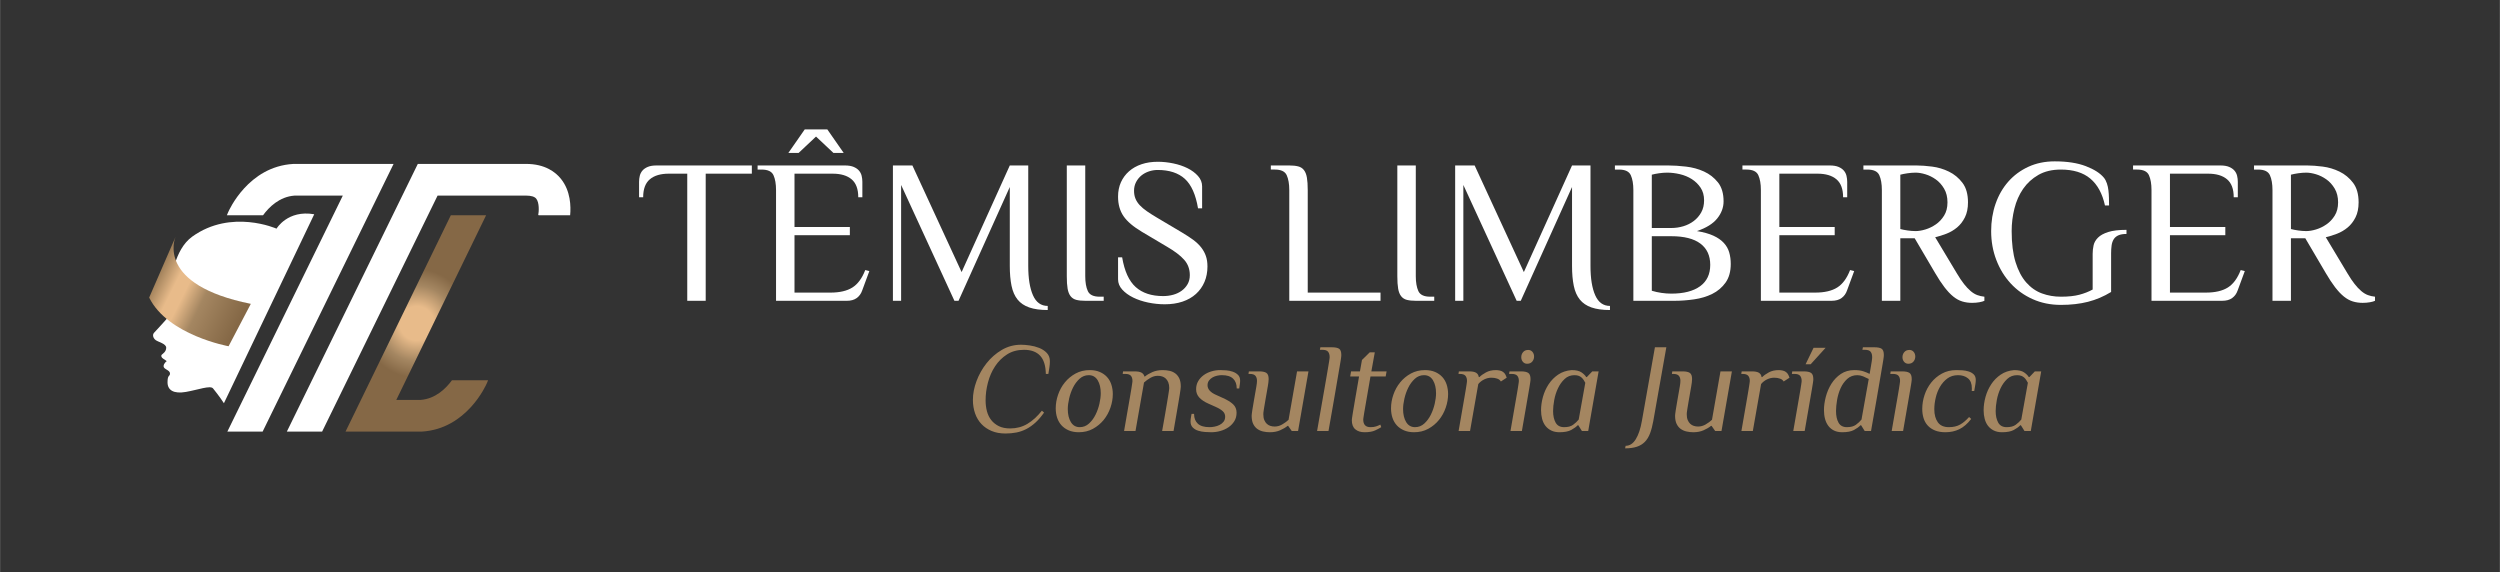 <?xml version="1.0" encoding="UTF-8"?>
<!DOCTYPE svg PUBLIC "-//W3C//DTD SVG 1.1//EN" "http://www.w3.org/Graphics/SVG/1.1/DTD/svg11.dtd">
<!-- Creator: CorelDRAW 2020 (64-Bit) -->
<svg xmlns="http://www.w3.org/2000/svg" xml:space="preserve" width="14.787in" height="3.386in" version="1.1" style="shape-rendering:geometricPrecision; text-rendering:geometricPrecision; image-rendering:optimizeQuality; fill-rule:evenodd; clip-rule:evenodd"
viewBox="0 0 20479.22 4689.8"
 xmlns:xlink="http://www.w3.org/1999/xlink"
 xmlns:xodm="http://www.corel.com/coreldraw/odm/2003">
 <rect x="0" y="0" width="20479.22" height="4689.8" fill="#333333" stroke="none"/>
 <defs>
  <style type="text/css">
   <![CDATA[
    .fil4 {fill:none}
    .fil1 {fill:#A48661;fill-rule:nonzero}
    .fil0 {fill:white;fill-rule:nonzero}
    .fil2 {fill:url(#id0)}
    .fil3 {fill:url(#id1)}
   ]]>
  </style>
  <linearGradient id="id0" gradientUnits="userSpaceOnUse" x1="1268.81" y1="2235.36" x2="2005.28" y2="2602.29">
   <stop offset="0" style="stop-opacity:1; stop-color:#917450"/>
   <stop offset="0.231" style="stop-opacity:1; stop-color:#E8BB8A"/>
   <stop offset="0.349" style="stop-opacity:1; stop-color:#E8BB8A"/>
   <stop offset="0.549" style="stop-opacity:1; stop-color:#A48661"/>
   <stop offset="0.961" style="stop-opacity:1; stop-color:#856846"/>
   <stop offset="1" style="stop-opacity:1; stop-color:#856846"/>
  </linearGradient>
  <radialGradient id="id1" gradientUnits="userSpaceOnUse" gradientTransform="matrix(0.847 -0 -0 -0.847 523 4894)" cx="3413.83" cy="2649.69" r="546.23" fx="3413.83" fy="2649.69">
   <stop offset="0" style="stop-opacity:1; stop-color:#E8BB8A"/>
   <stop offset="0.302" style="stop-opacity:1; stop-color:#E8BB8A"/>
   <stop offset="0.671" style="stop-opacity:1; stop-color:#A48661"/>
   <stop offset="0.961" style="stop-opacity:1; stop-color:#856846"/>
   <stop offset="1" style="stop-opacity:1; stop-color:#856846"/>
  </radialGradient>
 </defs>
 <g id="Layer_x0020_1">
  <g id="_1623130216576">
   <g>
    <path class="fil0" d="M6158.55 1355.55l0 67.19 -377.99 0 0 1041.49 -151.14 0 0 -1041.49 -151.24 0c-67.13,0 -118.9,15.42 -155.33,46.19 -36.42,30.84 -54.55,79.8 -54.55,146.99l-33.64 0 0 -125.99c0,-16.79 1.9,-33.3 5.9,-49.56 3.87,-16.2 11.17,-30.48 21.84,-42.82 10.58,-12.32 25.13,-22.41 43.69,-30.24 18.45,-7.84 42.19,-11.76 71.34,-11.76l781.12 0z"/>
    <path class="fil0" d="M6684.38 1118.69l-142.87 134.38 -83.98 0 134.48 -193.18 184.75 0 134.39 193.18 -84.02 0 -142.75 -134.38zm236.84 236.83c29.12,0 52.87,3.96 71.41,11.8 18.47,7.83 33.05,17.91 43.59,30.21 10.7,12.36 17.98,26.62 21.88,42.82 3.87,16.26 5.86,32.77 5.86,49.56l0 126.02 -33.61 0c0,-67.19 -18.16,-116.19 -54.58,-147.02 -36.42,-30.77 -88.17,-46.18 -155.33,-46.18l-312.43 0 0 436.76 453.49 0 0 67.23 -453.49 0 0 470.34 293.89 0c76.22,0 136.36,-13.99 180.67,-42 44.19,-28 79.2,-75.59 104.92,-142.78l33.64 8.4 -58.85 159.56c-8.99,25.82 -23.75,46.23 -44.51,61.34 -20.75,15.13 -47.87,22.68 -81.51,22.68l-579.52 0 0 -907.11c0,-50.4 -6.95,-90.98 -20.94,-121.8 -14.08,-30.77 -46.19,-46.19 -96.65,-46.19l-33.52 0 0 -33.62 715.58 0z"/>
    <path class="fil0" d="M8582.55 2539.84c-60.45,0 -110.85,-7.02 -151.14,-21 -40.42,-14.01 -72.31,-35.55 -95.78,-64.67 -23.53,-29.11 -40.08,-66.63 -49.56,-112.57 -9.49,-45.9 -14.3,-100.21 -14.3,-162.93l0 -646.74 -419.97 932.33 -33.64 0 -436.73 -949.12 0 949.12 -67.13 0 0 -1108.72 159.6 0 403.15 873.52 394.72 -873.52 151.18 0 0 823.13c0,101.93 12.85,182 38.7,240.2 25.71,58.24 66.04,87.35 120.9,87.35l0 33.61z"/>
    <path class="fil0" d="M8738.77 1355.55l151.14 0 0 907.1c0,50.41 6.96,91.01 21.06,121.81 13.95,30.8 46.16,46.19 96.53,46.19l33.61 0 0 33.58 -151.2 0c-29.15,0 -53.48,-2.5 -73.03,-7.56 -19.66,-5.02 -35.33,-15.1 -47.09,-30.23 -11.68,-15.11 -19.88,-35.52 -24.35,-61.3 -4.49,-25.75 -6.68,-59.92 -6.68,-102.49l0 -907.1z"/>
    <path class="fil0" d="M9891.12 2182.02c0,47.03 -8.09,89.6 -24.35,127.68 -16.26,38.07 -39.51,70.84 -69.75,98.28 -30.21,27.43 -66.91,48.43 -110.01,62.98 -43.1,14.54 -91.51,21.84 -145.24,21.84 -46,0 -91.6,-4.77 -137.01,-14.26 -45.28,-9.54 -86.2,-23.25 -122.58,-41.16 -36.42,-17.92 -66.04,-39.48 -88.98,-64.69 -22.97,-25.19 -34.45,-53.46 -34.45,-84.79l0 -179.76 33.52 0c18.97,113.13 55.99,194.31 111.07,243.58 55.05,49.29 129.99,73.9 224.64,73.9 28.94,0 56.49,-3.62 82.61,-10.93 26.16,-7.24 49.19,-18.16 69.22,-32.73 20.07,-14.54 36.24,-32.49 48.49,-53.78 12.18,-21.25 18.35,-45.9 18.35,-73.89 0,-49.29 -15.35,-91.29 -46.15,-125.99 -30.87,-34.71 -77.03,-70 -138.6,-105.83l-206.6 -122.61c-71.75,-42.57 -122.4,-85.71 -152.05,-129.37 -29.72,-43.69 -44.5,-96.87 -44.5,-159.6 0,-43.66 7.8,-82.86 23.47,-117.59 15.67,-34.67 37.79,-64.66 66.32,-89.85 28.64,-25.22 62.75,-44.54 102.55,-57.95 39.73,-13.46 84.23,-20.16 133.52,-20.16 41.41,0 83.67,4.49 126.89,13.45 43.09,8.96 81.98,22.1 116.72,39.44 34.73,17.38 63.25,38.67 85.66,63.85 22.38,25.19 33.55,53.49 33.55,84.83l0 179.73 -33.55 0c-18.94,-113.1 -55.14,-193.71 -108.52,-241.9 -53.36,-48.11 -127.39,-72.21 -221.95,-72.21 -24.56,0 -48.51,3.94 -71.84,11.77 -23.35,7.84 -43.88,19.04 -61.77,33.58 -17.75,14.61 -32.2,32.49 -43.37,53.77 -11.08,21.29 -16.7,44.79 -16.7,70.57 0,24.62 3.9,46.43 11.8,65.47 7.77,19.1 19.54,36.95 35.2,53.77 15.76,16.79 35.33,33.33 58.85,49.56 23.57,16.23 50.38,33.34 80.62,51.22l206.6 122.65c35.82,21.29 66.97,41.72 93.28,61.29 26.25,19.63 47.91,40.32 64.67,62.2 16.76,21.82 29.39,45.1 37.79,69.69 8.36,24.65 12.58,52.64 12.58,83.98z"/>
    <path class="fil0" d="M10712.53 2397.05l596.36 0 0 67.19 -747.5 0 0 -907.11c0,-50.4 -7.06,-90.97 -21.04,-121.8 -13.97,-30.78 -46.19,-46.2 -96.56,-46.2l-33.61 0 0 -33.61 151.21 0c29.05,0 53.48,2.53 73.03,7.58 19.57,5.02 35.32,15.11 47.09,30.25 11.67,15.1 19.88,35.83 24.35,62.16 4.4,26.31 6.68,60.2 6.68,101.61l0 839.92z"/>
    <path class="fil0" d="M11446.57 1355.55l151.26 0 0 907.1c0,50.41 6.96,91.01 20.94,121.81 14.07,30.8 46.19,46.19 96.66,46.19l33.51 0 0 33.58 -151.11 0c-29.15,0 -53.49,-2.5 -73.15,-7.56 -19.54,-5.02 -35.21,-15.1 -46.97,-30.23 -11.8,-15.11 -19.97,-35.52 -24.35,-61.3 -4.49,-25.75 -6.8,-59.92 -6.8,-102.49l0 -907.1z"/>
    <path class="fil0" d="M13188.61 2539.84c-60.45,0 -110.85,-7.02 -151.14,-21 -40.42,-14.01 -72.31,-35.55 -95.78,-64.67 -23.53,-29.11 -40.08,-66.63 -49.56,-112.57 -9.49,-45.9 -14.3,-100.21 -14.3,-162.93l0 -646.74 -419.97 932.33 -33.61 0 -436.77 -949.12 0 949.12 -67.15 0 0 -1108.72 159.66 0 403.12 873.52 394.72 -873.52 151.18 0 0 823.13c0,101.93 12.86,182 38.7,240.2 25.71,58.24 66.01,87.35 120.9,87.35l0 33.61z"/>
    <path class="fil0" d="M13531.3 1935.08l0 446.85c25.71,7.83 52.36,13.73 79.79,17.63 27.44,3.96 53.96,5.9 79.81,5.9 101.86,0 180.57,-20.2 236.06,-60.48 55.34,-40.32 83.08,-98.53 83.08,-174.71 0,-76.15 -26.84,-134.38 -80.61,-174.7 -53.78,-40.32 -133.3,-60.48 -238.53,-60.48l-159.6 0zm159.6 -67.19c33.6,0 66.35,-4.75 98.28,-14.27 31.92,-9.52 60.45,-23.81 85.69,-42.85 25.13,-19.03 45.6,-42.54 61.26,-70.57 15.67,-27.95 23.53,-61.01 23.53,-99.08 0,-40.32 -9.58,-74.74 -28.52,-103.3 -19.07,-28.59 -43.2,-52.09 -72.25,-70.56 -29.15,-18.51 -61.67,-31.93 -97.47,-40.33 -35.8,-8.39 -70.52,-12.61 -104.14,-12.61 -21.25,0 -43.41,1.69 -66.35,5.06 -22.94,3.34 -42.79,7.27 -59.63,11.77l0 436.73 159.6 0zm-25.22 -512.36c43.66,0 92.07,3.09 145.34,9.27 53.18,6.15 102.46,19.6 147.83,40.29 45.29,20.72 83.42,50.41 114.23,89.04 30.74,38.63 46.22,90.44 46.22,155.39 0,50.4 -17.48,97.15 -52.09,140.25 -34.71,43.13 -90.2,77.58 -166.31,103.3 54.76,8.99 99.97,21.59 135.19,37.82 35.3,16.23 63.54,35.87 84.8,58.81 21.32,22.93 36.2,48.99 44.57,78.07 8.39,29.18 12.58,60.48 12.58,94.09 0,62.7 -14.26,113.98 -42.79,153.71 -28.62,39.76 -65.04,70.56 -109.23,92.4 -44.29,21.82 -93.78,36.67 -148.65,44.51 -54.89,7.83 -108.67,11.77 -161.32,11.77l-335.89 0 0 -907.11c0,-50.41 -7.09,-90.98 -21.07,-121.81 -13.95,-30.8 -46.19,-46.19 -96.56,-46.19l-33.61 0 0 -33.61 436.76 0z"/>
    <path class="fil0" d="M14989.38 1355.55c29.15,0 52.87,3.93 71.43,11.76 18.47,7.83 33.01,17.92 43.6,30.24 10.68,12.33 17.98,26.62 21.85,42.82 3.9,16.26 5.87,32.76 5.87,49.56l0 125.99 -33.61 0c0,-67.19 -18.14,-116.15 -54.55,-146.99 -36.42,-30.77 -88.21,-46.19 -155.36,-46.19l-312.43 0 0 436.73 453.52 0 0 67.22 -453.52 0 0 470.37 293.89 0c76.21,0 136.38,-14.01 180.67,-42 44.19,-28 79.2,-75.62 104.95,-142.78l33.61 8.4 -58.83 159.57c-9.02,25.78 -23.76,46.19 -44.51,61.32 -20.75,15.1 -47.87,22.66 -81.51,22.66l-579.51 0 0 -907.11c0,-50.37 -7,-90.98 -20.95,-121.78 -14.07,-30.8 -46.18,-46.19 -96.65,-46.19l-33.55 0 0 -33.6 715.59 0z"/>
    <path class="fil0" d="M15693.22 1893.09c23.53,0 50.05,-4.43 79.8,-13.42 29.62,-8.96 57.95,-22.69 84.76,-41.2 26.97,-18.44 49.59,-42.5 68.07,-72.19 18.44,-29.68 27.74,-65.78 27.74,-108.35 0,-43.69 -9.3,-81.18 -27.74,-112.57 -18.48,-31.34 -41.1,-56.55 -68.07,-75.58 -26.81,-19.04 -55.15,-33.03 -84.76,-42.01 -29.74,-8.95 -56.26,-13.42 -79.8,-13.42 -21.29,0 -43.41,1.69 -66.35,5.07 -22.94,3.33 -42.79,7.27 -59.67,11.73l0 445.16c16.88,4.49 36.73,8.4 59.67,11.73 22.94,3.37 45.06,5.06 66.35,5.06zm-8.4 58.79l-117.62 0 0 512.34 -151.14 0 0 -907.11c0,-50.37 -7.06,-90.97 -21.04,-121.77 -13.99,-30.81 -46.19,-46.19 -96.56,-46.19l-33.65 0 0 -33.61 436.76 0c35.83,0 77.84,3.09 126.02,9.23 48.19,6.18 94.04,19.89 137.76,41.17 43.7,21.28 80.61,51.82 110.82,91.57 30.25,39.75 45.41,93.22 45.41,160.41 0,48.15 -8.39,89.04 -25.25,122.62 -16.76,33.61 -38.33,61.3 -64.63,83.17 -26.34,21.82 -55.48,38.91 -87.41,51.21 -31.92,12.36 -62.45,21.84 -91.47,28.56l176.39 293.99c21.23,35.86 41.1,65.5 59.64,89.03 18.48,23.51 36.64,42.82 54.59,57.95 17.84,15.11 35.79,26.04 53.73,32.74 17.88,6.71 37.54,11.2 58.77,13.46l0 33.57c-8.95,4.47 -22.62,8.43 -41.19,11.77 -18.45,3.37 -38.34,5.06 -59.55,5.06 -29.15,0 -56.28,-3.96 -81.52,-11.77 -25.21,-7.84 -49.56,-21.25 -73.09,-40.32 -23.47,-19 -47.31,-44.25 -71.37,-75.59 -24.13,-31.34 -49.56,-69.97 -76.4,-115.9l-168 -285.59z"/>
    <path class="fil0" d="M16882.55 1389.15c-71.74,0 -132.98,14.57 -183.97,43.66 -50.96,29.15 -92.66,67.22 -125.18,114.22 -32.43,47.03 -56.26,100.83 -71.31,161.32 -15.2,60.45 -22.69,122.03 -22.69,184.72 0,100.81 10.58,185.66 31.86,254.53 21.32,68.85 50.47,124.31 87.36,166.28 37.02,42.01 79.83,71.97 128.52,89.88 48.78,17.92 100.55,26.88 155.41,26.88 60.46,0 110.86,-5.31 151.14,-15.95 40.3,-10.61 76.72,-24.9 109.24,-42.82l0 -292.3c0,-23.53 2.49,-46.78 7.58,-69.72 4.99,-22.94 17.07,-43.94 36.1,-62.98 18.97,-19.03 47,-34.45 83.93,-46.22 36.98,-11.77 86.78,-17.63 149.55,-17.63l0 33.58c-26.88,0 -48.71,3.68 -65.57,10.92 -16.77,7.31 -29.62,17.95 -38.61,31.93 -8.95,14.01 -14.89,30.84 -17.67,50.41 -2.8,19.59 -4.18,41.72 -4.18,66.35l0 315.79c-60.46,36.99 -123.72,63.83 -189.85,80.65 -66.06,16.79 -139.97,25.19 -221.68,25.19 -83.98,0 -161.01,-15.69 -231.03,-47.03 -69.97,-31.34 -130.2,-74.47 -180.58,-129.33 -50.4,-54.9 -89.6,-119 -117.52,-192.38 -28.06,-73.34 -42.01,-152.01 -42.01,-236.03 0,-79.46 11.98,-153.95 36.11,-223.39 24.06,-69.41 58.77,-129.9 104.14,-181.42 45.35,-51.52 100.18,-92.09 164.63,-121.81 64.36,-29.65 136.29,-44.51 215.9,-44.51 101.84,0 186.94,13.17 255.26,39.48 68.38,26.31 117.66,57.95 147.87,94.91 10.08,12.33 18.16,27.74 24.34,46.23 6.18,18.45 10.37,37.75 12.55,57.92 2.33,20.2 3.71,40.92 4.21,62.14 0.62,21.32 0.88,41.48 0.88,60.48l-33.61 0c-21.23,-97.4 -61.35,-170.75 -120.09,-220.02 -58.76,-49.28 -139.16,-73.93 -241.03,-73.93z"/>
    <path class="fil0" d="M18189.41 1355.55c29.15,0 52.87,3.93 71.44,11.76 18.48,7.83 33.01,17.92 43.59,30.24 10.68,12.33 17.98,26.62 21.85,42.82 3.9,16.26 5.86,32.76 5.86,49.56l0 125.99 -33.6 0c0,-67.19 -18.14,-116.15 -54.56,-146.99 -36.42,-30.77 -88.19,-46.19 -155.35,-46.19l-312.43 0 0 436.73 453.52 0 0 67.22 -453.52 0 0 470.37 293.89 0c76.22,0 136.39,-14.01 180.67,-42 44.19,-28 79.2,-75.62 104.96,-142.78l33.6 8.4 -58.83 159.57c-9.01,25.78 -23.75,46.19 -44.51,61.32 -20.75,15.1 -47.87,22.66 -81.51,22.66l-579.51 0 0 -907.11c0,-50.37 -7,-90.98 -20.98,-121.78 -14.05,-30.8 -46.16,-46.19 -96.62,-46.19l-33.54 0 0 -33.6 715.58 0z"/>
    <path class="fil0" d="M18893.23 1893.09c23.55,0 50.09,-4.43 79.83,-13.42 29.62,-8.96 57.95,-22.69 84.76,-41.2 26.96,-18.44 49.59,-42.5 68.06,-72.19 18.45,-29.68 27.75,-65.78 27.75,-108.35 0,-43.69 -9.31,-81.18 -27.75,-112.57 -18.47,-31.34 -41.1,-56.55 -68.06,-75.58 -26.8,-19.04 -55.14,-33.03 -84.76,-42.01 -29.74,-8.95 -56.28,-13.42 -79.83,-13.42 -21.26,0 -43.39,1.69 -66.32,5.07 -22.94,3.33 -42.82,7.27 -59.67,11.73l0 445.16c16.85,4.49 36.73,8.4 59.67,11.73 22.94,3.37 45.06,5.06 66.32,5.06zm-8.37 58.79l-117.63 0 0 512.34 -151.14 0 0 -907.11c0,-50.37 -7.06,-90.97 -21.04,-121.77 -13.97,-30.81 -46.19,-46.19 -96.56,-46.19l-33.64 0 0 -33.61 436.77 0c35.83,0 77.83,3.09 126.02,9.23 48.19,6.18 94.03,19.89 137.75,41.17 43.69,21.28 80.62,51.82 110.83,91.57 30.24,39.75 45.41,93.22 45.41,160.41 0,48.15 -8.39,89.04 -25.25,122.62 -16.77,33.61 -38.33,61.3 -64.63,83.17 -26.35,21.82 -55.5,38.91 -87.42,51.21 -31.93,12.36 -62.45,21.84 -91.48,28.56l176.39 293.99c21.22,35.86 41.1,65.5 59.64,89.03 18.47,23.51 36.64,42.82 54.58,57.95 17.85,15.11 35.8,26.04 53.75,32.74 17.88,6.71 37.54,11.2 58.77,13.46l0 33.57c-8.96,4.47 -22.63,8.43 -41.2,11.77 -18.45,3.37 -38.33,5.06 -59.55,5.06 -29.15,0 -56.27,-3.96 -81.52,-11.77 -25.21,-7.84 -49.56,-21.25 -73.09,-40.32 -23.47,-19 -47.31,-44.25 -71.37,-75.59 -24.12,-31.34 -49.56,-69.97 -76.4,-115.9l-167.99 -285.59z"/>
    <path class="fil1" d="M8567.07 3063.15c-1.37,-67.85 -17.1,-117.73 -47.25,-149.59 -30.12,-31.86 -73.94,-47.81 -131.42,-47.81 -53.36,0 -99.58,12.45 -138.69,37.39 -39.17,24.94 -71.87,57.33 -98.15,97.11 -26.37,39.86 -45.94,84.36 -58.71,133.55 -12.89,49.19 -19.25,98.03 -19.25,146.47 0,31.17 3.64,60.6 10.89,88.31 7.3,27.72 19.04,51.96 35.36,72.75 16.23,20.75 37.01,37.39 62.32,49.87 25.31,12.45 56.26,18.69 92.97,18.69 51.93,0 98.87,-12.45 140.75,-37.42 41.92,-24.93 81.59,-60.92 118.97,-108.04l17.67 15.61c-22.85,32.55 -46.22,59.73 -70.1,81.52 -23.93,21.84 -48.84,39.51 -74.81,52.99 -25.96,13.51 -53.17,23.03 -81.57,28.58 -28.4,5.53 -58.17,8.3 -89.38,8.3 -42.94,0 -80.86,-6.94 -113.72,-20.78 -32.86,-13.85 -60.79,-32.87 -83.64,-57.14 -22.84,-24.22 -40.19,-53.31 -51.93,-87.23 -11.77,-33.96 -17.69,-70.69 -17.69,-110.14 0,-49.87 9.92,-101.3 29.65,-154.29 19.73,-52.96 47.06,-101.62 82.05,-145.96 34.99,-44.31 76.53,-80.68 124.68,-109.1 48.16,-28.4 100.93,-42.6 158.45,-42.6 20.06,0 43.63,1.9 70.62,5.71 27.03,3.84 52.8,10.58 77.43,20.28 24.6,9.68 45.35,23.38 62.35,41.04 16.95,17.67 25.4,40.36 25.4,68.04 0,17.32 -1.37,34.46 -4.12,51.43 -2.78,16.98 -5.56,34.45 -8.33,52.46l-20.78 0z"/>
    <path class="fil1" d="M8844.77 3499.48c28.87,0 54.08,-9.86 75.74,-29.59 21.67,-19.79 39.51,-43.82 53.62,-72.25 14.07,-28.37 24.72,-58.51 31.99,-90.35 7.15,-31.86 10.8,-60.26 10.8,-85.2 0,-43.62 -8.43,-79.3 -25.25,-107.01 -16.85,-27.72 -41.07,-41.54 -72.71,-41.54 -28.84,0 -54.09,9.83 -75.78,29.58 -21.62,19.77 -39.48,43.82 -53.61,72.19 -14.07,28.43 -24.72,58.55 -31.92,90.41 -7.21,31.86 -10.87,60.26 -10.87,85.2 0,43.63 8.46,79.3 25.31,106.98 16.79,27.72 41.01,41.57 72.69,41.57zm-196.64 -154.8c0,-36.7 6.34,-73.75 19.23,-111.16 12.79,-37.39 31.27,-70.98 55.58,-100.78 24.21,-29.77 53.48,-54.02 87.76,-72.71 34.26,-18.7 72.87,-28.06 115.82,-28.06 31.2,0 58.55,5.06 82.08,15.04 23.56,10.04 43.31,23.75 59.23,41.04 15.92,17.35 27.87,38.1 35.86,62.32 7.93,24.27 11.98,50.24 11.98,77.96 0,36.7 -6.42,73.74 -19.25,111.16 -12.83,37.39 -31.34,71 -55.58,100.77 -24.25,29.78 -53.56,53.99 -87.8,72.72 -34.3,18.69 -72.9,28.05 -115.84,28.05 -31.15,0 -58.54,-5.05 -82.08,-15.08 -23.56,-10.05 -43.29,-23.72 -59.2,-41 -15.92,-17.36 -27.9,-37.95 -35.89,-61.86 -7.96,-23.88 -11.89,-50 -11.89,-78.43z"/>
    <path class="fil1" d="M9208.09 3530.67c11.05,-63.73 20.38,-117.75 28.03,-162.07 7.65,-44.31 14.05,-81.2 19.26,-110.66 5.17,-29.43 9.17,-52.81 11.91,-70.13 2.78,-17.3 4.87,-30.65 6.25,-40.01 1.41,-9.33 2.25,-15.73 2.62,-19.2 0.32,-3.46 0.47,-6.24 0.47,-8.33 0,-18.01 -4.31,-32.02 -12.95,-42.07 -8.67,-10.02 -24.06,-15.04 -46.22,-15.04l-20.79 0 3.09 -20.79 93.51 0c26.34,0 45.72,3.62 58.2,10.89 12.45,7.27 20.07,17.51 22.84,30.68l5.19 0c15.92,-13.17 36.2,-25.13 60.76,-35.86 24.63,-10.74 52.53,-16.11 83.65,-16.11 19.38,0 37.92,1.91 55.58,5.71 17.67,3.8 33.42,10.74 47.27,20.79 13.83,10.01 24.94,23.71 33.27,41.04 8.27,17.28 12.48,39.13 12.48,65.44 0,2.78 -0.22,6.06 -0.56,9.86 -0.34,3.8 -1.04,10.05 -2.06,18.69 -1,8.68 -2.78,20.63 -5.21,35.86 -2.41,15.23 -5.88,36.01 -10.4,62.33 -4.49,26.34 -10.05,58.85 -16.6,97.64 -6.55,38.79 -14.73,85.92 -24.43,141.32l-93.47 0c9.7,-54.03 17.82,-100.09 24.43,-138.17 6.53,-38.07 11.9,-69.78 16.07,-95.09 4.15,-25.27 7.43,-45.35 9.86,-60.23 2.43,-14.89 4.12,-26.34 5.21,-34.3 1.06,-7.96 1.68,-13.52 2.06,-16.6 0.34,-3.16 0.56,-5.74 0.56,-7.8 0,-18.04 -2.62,-33.42 -7.84,-46.25 -5.19,-12.8 -12.11,-23.18 -20.78,-31.14 -8.65,-7.97 -18.54,-13.71 -29.59,-17.14 -11.11,-3.46 -22.88,-5.21 -35.36,-5.21 -20.78,0 -40.86,5.56 -60.23,16.61 -19.38,11.11 -37.08,23.9 -53,38.48l-69.62 396.85 -93.47 0z"/>
    <path class="fil1" d="M10129.56 3381.06c0,26.31 -6.06,49.35 -18.16,69.07 -12.15,19.75 -28.06,36.36 -47.81,49.9 -19.72,13.48 -41.95,23.72 -66.48,30.62 -24.62,6.92 -49.72,10.39 -75.34,10.39 -14.54,0 -31.49,-0.69 -50.87,-2.1 -19.44,-1.37 -37.99,-4.83 -55.62,-10.36 -17.69,-5.55 -32.55,-14.38 -44.69,-26.49 -12.1,-12.11 -18.16,-28.58 -18.16,-49.37 0,-8.99 0.84,-18.51 2.56,-28.55 1.75,-10.02 3.65,-21.31 5.77,-33.77l20.76 0 0 2.09c0,33.24 10.23,59.39 30.68,78.43 20.39,19.06 52.44,28.55 96.09,28.55 12.48,0 25.94,-1.37 40.47,-4.15 14.6,-2.75 28.4,-7.43 41.6,-14.05 13.11,-6.56 24.03,-15.39 32.7,-26.46 8.68,-11.08 12.96,-24.94 12.96,-41.54 0,-17.32 -6.4,-32.06 -19.17,-44.17 -12.82,-12.1 -32.39,-24.06 -58.7,-35.86l-58.17 -25.96c-31.86,-13.86 -56.8,-30.31 -74.84,-49.35 -18.02,-19.03 -27,-42.07 -27,-69.09 0,-24.94 5.68,-47.1 17.14,-66.51 11.46,-19.35 26.47,-35.83 45.22,-49.33 18.66,-13.52 39.79,-23.72 63.32,-30.65 23.56,-6.89 47.47,-10.39 71.72,-10.39 13.82,0 30.14,0.71 48.84,2.06 18.7,1.43 36.51,5.05 53.46,10.92 16.94,5.9 31.34,14.54 43.1,25.96 11.83,11.46 17.69,27.22 17.69,47.28 0,10.4 -0.88,20.98 -2.6,31.71 -1.72,10.77 -3.27,21.66 -4.72,32.74l-20.71 0 0 -2.1c0,-33.23 -9.89,-59.38 -29.62,-78.42 -19.75,-19.06 -50.38,-28.58 -91.97,-28.58 -11.76,0 -24.41,1.37 -37.89,4.15 -13.54,2.78 -26.15,7.46 -37.92,14.01 -11.83,6.58 -21.66,15.26 -29.62,26 -7.99,10.73 -11.98,23.72 -11.98,38.94 0,15.95 5.9,30.5 17.67,43.63 11.77,13.17 28.71,24.6 50.93,34.3l57.15 25.96c35.98,15.95 63.66,32.89 83.1,50.9 19.38,18 29.09,41.23 29.09,69.62z"/>
    <path class="fil1" d="M10633.47 3530.67l-51.93 0 -29.15 -41.57 -5.15 0c-15.92,13.17 -36.23,25.13 -60.79,35.86 -24.6,10.74 -52.46,16.11 -83.65,16.11 -19.37,0 -38.1,-2.09 -56.08,-6.24 -18.01,-4.15 -33.95,-11.27 -47.78,-21.29 -13.89,-10.05 -24.93,-23.75 -33.27,-41.04 -8.27,-17.32 -12.48,-39.48 -12.48,-66.5 0,-4.15 0.37,-9.18 1.1,-15.08 0.65,-5.87 2.21,-16.76 4.62,-32.7 2.43,-15.94 6.27,-38.79 11.45,-68.56 5.22,-29.78 12.3,-70.66 21.32,-122.59 3.43,-19.38 5.21,-34.99 5.21,-46.78 0,-18.01 -4.37,-32.02 -13.05,-42.07 -8.6,-10.02 -24.05,-15.04 -46.22,-15.04l-10.36 0 3.09 -20.79 83.14 0c27.7,0 47.78,4.12 60.26,12.45 12.45,8.34 18.69,25.28 18.69,50.9 0,8.3 -0.69,17.51 -2.09,27.56 -1.37,10.02 -3.1,21.29 -5.21,33.77 -8.99,50.56 -15.89,90.19 -20.73,118.94 -4.84,28.74 -8.52,50.59 -10.93,65.45 -2.46,14.91 -3.83,24.93 -4.17,30.15 -0.35,5.17 -0.51,9.17 -0.51,11.95 0,18.69 2.57,34.42 7.78,47.25 5.17,12.83 12.1,23.22 20.78,31.18 8.61,7.99 18.54,13.67 29.62,17.14 11.07,3.5 22.87,5.17 35.32,5.17 20.75,0 40.86,-5.49 60.23,-16.6 19.38,-11.05 37.05,-23.88 52.99,-38.46l69.6 -396.84 93.5 0 -85.17 488.29z"/>
    <path class="fil1" d="M10789.27 3530.67c16.6,-96.28 30.77,-177.82 42.59,-244.68 11.77,-66.82 21.47,-122.25 29.09,-166.22 7.62,-44 13.51,-78.42 17.63,-103.36 4.21,-24.94 7.31,-43.82 9.36,-56.65 2.1,-12.82 3.28,-21.28 3.63,-25.43 0.37,-4.15 0.56,-7.27 0.56,-9.36 0,-18.01 -4.19,-32.37 -12.49,-43.13 -8.29,-10.7 -23.9,-16.1 -46.78,-16.1l-20.75 0 4.14 -20.75 93.54 0c27.64,0 47.59,4 59.69,11.92 12.11,7.99 18.23,25.11 18.23,51.42 0,2.78 -0.2,6.62 -0.53,11.46 -0.38,4.84 -1.59,14.01 -3.65,27.54 -2.09,13.48 -5.34,33.07 -9.86,58.67 -4.52,25.65 -10.58,61.14 -18.2,106.51 -7.64,45.39 -17.31,101.99 -29.05,169.87 -11.77,67.88 -26.37,150.64 -43.63,248.3l-93.53 0z"/>
    <path class="fil1" d="M11060.39 3083.93l7.27 -41.57 72.71 0 16.64 -93.5 63.39 -62.32 41.53 0 -28.05 155.82 124.71 0 -7.33 41.57 -124.64 0c-9.68,55.43 -17.82,102.52 -24.37,141.29 -6.62,38.82 -12.18,70.99 -16.67,96.62 -4.49,25.62 -7.96,45.72 -10.39,60.26 -2.4,14.54 -4.12,25.62 -5.15,33.24 -1.06,7.64 -1.78,12.82 -2.12,15.61 -0.34,2.78 -0.5,4.84 -0.5,6.21 0,41.57 19.75,62.32 59.2,62.32 18.01,0 33.27,-2.03 45.72,-6.21 12.45,-4.18 24.22,-8.99 35.33,-14.54l7.27 20.75c-11.76,7.64 -28.4,16.47 -49.84,26.52 -21.53,10.02 -50.62,15.05 -87.29,15.05 -31.18,0 -56.27,-7.96 -75.27,-23.88 -19.1,-15.92 -28.62,-40.86 -28.62,-74.81 0,-2.78 0.31,-7.31 1.03,-13.54 0.72,-6.21 2.94,-20.91 6.78,-44.13 3.81,-23.18 9.67,-58.21 17.66,-104.93 7.92,-46.74 19.22,-112.01 33.77,-195.83l-72.75 0z"/>
    <path class="fil1" d="M11591.61 3499.48c28.9,0 54.12,-9.86 75.77,-29.59 21.66,-19.79 39.5,-43.82 53.61,-72.25 14.08,-28.37 24.68,-58.51 31.99,-90.35 7.15,-31.86 10.8,-60.26 10.8,-85.2 0,-43.62 -8.43,-79.3 -25.25,-107.01 -16.85,-27.72 -41.07,-41.54 -72.72,-41.54 -28.84,0 -54.09,9.83 -75.78,29.58 -21.62,19.77 -39.51,43.82 -53.61,72.19 -14.08,28.43 -24.72,58.55 -31.93,90.41 -7.21,31.86 -10.86,60.26 -10.86,85.2 0,43.63 8.46,79.3 25.31,106.98 16.79,27.72 41.01,41.57 72.65,41.57zm-196.65 -154.8c0,-36.7 6.37,-73.75 19.23,-111.16 12.8,-37.39 31.31,-70.98 55.62,-100.78 24.21,-29.77 53.49,-54.02 87.76,-72.71 34.26,-18.7 72.87,-28.06 115.82,-28.06 31.2,0 58.54,5.06 82.08,15.04 23.55,10.04 43.31,23.75 59.23,41.04 15.93,17.35 27.88,38.1 35.87,62.32 7.92,24.27 11.95,50.24 11.95,77.96 0,36.7 -6.4,73.74 -19.26,111.16 -12.79,37.39 -31.3,71 -55.55,100.77 -24.25,29.78 -53.55,53.99 -87.79,72.72 -34.3,18.69 -72.91,28.05 -115.84,28.05 -31.15,0 -58.55,-5.05 -82.08,-15.08 -23.55,-10.05 -43.32,-23.72 -59.2,-41 -15.95,-17.36 -27.91,-37.95 -35.89,-61.86 -7.96,-23.88 -11.92,-50 -11.92,-78.43z"/>
    <path class="fil1" d="M11948.64 3530.67c11.05,-63.73 20.45,-117.75 28.06,-162.07 7.64,-44.31 14.04,-81.2 19.25,-110.66 5.22,-29.43 9.15,-52.81 11.9,-70.13 2.77,-17.3 4.87,-30.65 6.28,-40.01 1.37,-9.33 2.21,-15.73 2.58,-19.2 0.32,-3.46 0.53,-6.24 0.53,-8.33 0,-18.01 -4.33,-32.02 -13.02,-42.07 -8.64,-10.02 -24.06,-15.04 -46.21,-15.04l-10.4 0 3.09 -20.79 83.14 0c26.31,0 45.72,3.81 58.21,11.42 12.45,7.62 19.76,19.38 21.82,35.33l5.18 0c13.14,-13.17 31.15,-25.96 53.99,-38.45 22.88,-12.49 49.87,-18.7 81.08,-18.7 10.4,0 21.1,1.22 32.18,3.63 11.08,2.46 20.1,6.42 27.03,11.98 7.62,5.53 13.52,12.11 17.67,19.73 4.15,7.62 7.99,16.63 11.4,26.99l-47.72 31.18c-5.59,-10.39 -15.26,-18.16 -29.15,-23.38 -13.83,-5.21 -29.78,-7.8 -47.78,-7.8 -20.75,0 -40.69,4.65 -59.7,14.05 -19.07,9.36 -35.2,22 -48.31,37.92l-67.53 384.4 -93.54 0z"/>
    <path class="fil1" d="M12566.85 2920.81c0,15.95 -5,29.78 -15.05,41.57 -10.05,11.77 -24.09,17.63 -42.1,17.63 -13.85,0 -25.31,-5.17 -34.3,-15.57 -9.02,-10.4 -13.48,-23.19 -13.48,-38.42 0,-15.94 5.03,-29.8 15.08,-41.6 9.98,-11.74 24.03,-17.63 42.04,-17.63 13.89,0 25.28,5.17 34.3,15.57 8.99,10.43 13.52,23.22 13.52,38.45zm-193.21 609.84c11.05,-63.72 20.38,-117.75 28,-162.06 7.61,-44.32 14.04,-81.21 19.22,-110.67 5.21,-29.42 9.2,-52.8 11.98,-70.12 2.78,-17.29 4.84,-30.64 6.18,-40.01 1.43,-9.33 2.31,-15.73 2.66,-19.2 0.34,-3.46 0.5,-6.24 0.5,-8.33 0,-18 -4.33,-32.02 -12.95,-42.07 -8.68,-10.02 -24.09,-15.05 -46.25,-15.05l-20.81 0 3.15 -20.78 93.47 0c27.72,0 47.78,4.12 60.27,12.45 12.45,8.33 18.72,25.28 18.72,50.9 0,2.78 -0.19,6.25 -0.5,10.4 -0.41,4.15 -1.25,11.07 -2.62,20.79 -1.41,9.71 -3.62,23.52 -6.78,41.57 -3.09,18 -7.24,42.22 -12.45,72.71 -5.19,30.49 -11.77,68.57 -19.73,114.28 -7.99,45.72 -17.54,100.77 -28.58,165.18l-93.47 0z"/>
    <path class="fil1" d="M12898.22 3073.54c-31.86,0 -58.89,10.39 -81.05,31.18 -22.15,20.75 -40.35,46.22 -54.52,76.34 -14.23,30.15 -24.4,62.16 -30.68,96.12 -6.21,33.93 -9.32,64.07 -9.32,90.39 0,38.1 6.93,69.6 20.78,94.53 13.82,24.93 37.07,37.39 69.63,37.39 31.18,0 55.54,-6.37 73.22,-19.2 17.67,-12.79 33.05,-27.15 46.25,-43.12l54.02 -301.29c-4.18,-7.62 -8.67,-15.2 -13.54,-22.85 -4.84,-7.61 -10.52,-14.35 -17.14,-20.28 -6.55,-5.83 -14.54,-10.55 -23.88,-13.97 -9.33,-3.47 -20.63,-5.21 -33.77,-5.21zm-23.88 -41.57c36.02,0 63.01,6.24 81.02,18.72 18.01,12.46 30.84,25.28 38.46,38.42l5.17 0 44.69 -46.75 51.93 0 -69.6 397.91 -15.57 90.38 -51.93 0 -29.15 -46.76 -5.15 0c-12.46,13.17 -30.15,26 -53,38.46 -22.87,12.48 -55.08,18.69 -96.65,18.69 -25.59,0 -47.94,-4.68 -66.97,-14.01 -19.1,-9.36 -34.83,-21.97 -47.28,-37.95 -12.45,-15.92 -21.66,-34.96 -27.53,-57.11 -5.9,-22.15 -8.83,-45.69 -8.83,-70.62 0,-36.05 5.21,-72.75 15.54,-110.14 10.39,-37.41 25.99,-71.84 46.78,-103.39 20.75,-31.49 46.74,-57.83 77.93,-78.92 31.14,-21.16 67.85,-33.42 110.13,-36.92z"/>
    <path class="fil1" d="M13316.95 3652.22c33.17,0 60.92,-18.05 83.08,-54.02 22.16,-36.01 38.79,-85.55 49.87,-148.59l107.02 -604.63 93.5 0 -107.01 604.63c-6.9,38.79 -15.73,72.41 -26.49,100.77 -10.77,28.41 -24.94,51.59 -42.61,69.6 -17.63,18.02 -39.67,31.37 -65.94,40.02 -26.31,8.64 -58.24,13.01 -95.62,13.01l4.21 -20.78z"/>
    <path class="fil1" d="M14102.34 3530.67l-51.93 0 -29.15 -41.57 -5.15 0c-15.92,13.17 -36.24,25.13 -60.8,35.86 -24.59,10.74 -52.46,16.11 -83.67,16.11 -19.35,0 -38.07,-2.09 -56.05,-6.24 -18.04,-4.15 -33.95,-11.27 -47.82,-21.29 -13.85,-10.05 -24.93,-23.75 -33.23,-41.04 -8.3,-17.32 -12.49,-39.48 -12.49,-66.5 0,-4.15 0.38,-9.18 1.1,-15.08 0.62,-5.87 2.21,-16.76 4.62,-32.7 2.43,-15.94 6.23,-38.79 11.46,-68.56 5.21,-29.78 12.26,-70.66 21.31,-122.59 3.41,-19.38 5.19,-34.99 5.19,-46.78 0,-18.01 -4.35,-32.02 -13.02,-42.07 -8.61,-10.02 -24.09,-15.04 -46.26,-15.04l-10.32 0 3.09 -20.79 83.11 0c27.72,0 47.81,4.12 60.3,12.45 12.45,8.34 18.69,25.28 18.69,50.9 0,8.3 -0.68,17.51 -2.13,27.56 -1.34,10.02 -3.09,21.29 -5.17,33.77 -8.99,50.56 -15.92,90.19 -20.75,118.94 -4.84,28.74 -8.5,50.59 -10.93,65.45 -2.46,14.91 -3.8,24.93 -4.15,30.15 -0.38,5.17 -0.53,9.17 -0.53,11.95 0,18.69 2.59,34.42 7.8,47.25 5.17,12.83 12.11,23.22 20.78,31.18 8.61,7.99 18.54,13.67 29.62,17.14 11.07,3.5 22.88,5.17 35.33,5.17 20.76,0 40.84,-5.49 60.23,-16.6 19.38,-11.05 37.01,-23.88 52.99,-38.46l69.57 -396.84 93.53 0 -85.17 488.29z"/>
    <path class="fil1" d="M14265.46 3530.67c11.04,-63.73 20.44,-117.75 28.05,-162.07 7.64,-44.31 14.04,-81.2 19.26,-110.66 5.17,-29.43 9.11,-52.81 11.85,-70.13 2.81,-17.3 4.87,-30.65 6.31,-40.01 1.37,-9.33 2.21,-15.73 2.55,-19.2 0.35,-3.46 0.57,-6.24 0.57,-8.33 0,-18.01 -4.34,-32.02 -13.05,-42.07 -8.61,-10.02 -24.06,-15.04 -46.22,-15.04l-10.39 0 3.11 -20.79 83.11 0c26.31,0 45.76,3.81 58.24,11.42 12.45,7.62 19.72,19.38 21.78,35.33l5.21 0c13.11,-13.17 31.15,-25.96 53.99,-38.45 22.88,-12.49 49.87,-18.7 81.05,-18.7 10.42,0 21.12,1.22 32.21,3.63 11.08,2.46 20.09,6.42 27.03,11.98 7.61,5.53 13.51,12.11 17.66,19.73 4.13,7.62 7.97,16.63 11.4,26.99l-47.75 31.18c-5.55,-10.39 -15.22,-18.16 -29.11,-23.38 -13.83,-5.21 -29.77,-7.8 -47.82,-7.8 -20.72,0 -40.66,4.65 -59.69,14.05 -19.07,9.36 -35.17,22 -48.31,37.92l-67.51 384.4 -93.52 0z"/>
    <path class="fil1" d="M14832.7 2984.18l-41.57 0 65.47 -135.07 98.71 0 -122.62 135.07zm-142.35 546.49c11.08,-63.73 20.42,-117.75 28.03,-162.1 7.62,-44.31 14.05,-81.2 19.23,-110.63 5.21,-29.43 9.2,-52.81 11.98,-70.13 2.78,-17.28 4.84,-30.64 6.18,-40 1.43,-9.33 2.27,-15.77 2.66,-19.23 0.34,-3.44 0.5,-6.21 0.5,-8.31 0,-18 -4.33,-32.05 -12.95,-42.06 -8.71,-10.03 -24.09,-15.08 -46.25,-15.08l-20.81 0 3.15 -20.75 93.47 0c27.71,0 47.78,4.12 60.27,12.45 12.45,8.3 18.72,25.27 18.72,50.89 0,2.78 -0.22,6.25 -0.5,10.4 -0.41,4.14 -1.25,11.07 -2.62,20.78 -1.41,9.71 -3.65,23.53 -6.78,41.57 -3.09,18 -7.27,42.22 -12.49,72.71 -5.21,30.5 -11.76,68.57 -19.69,114.26 -7.99,45.75 -17.54,100.81 -28.58,165.22l-93.51 0z"/>
    <path class="fil1" d="M15308.57 3104.69c-14.61,-7.62 -29.83,-14.69 -45.75,-21.31 -15.95,-6.59 -31.86,-9.86 -47.79,-9.86 -32.55,0 -60.1,10.23 -82.63,30.64 -22.51,20.44 -40.45,45.57 -53.99,75.34 -13.48,29.78 -23.22,61.83 -29.09,96.09 -5.9,34.3 -8.83,64.95 -8.83,91.98 0,39.47 6.92,71.31 20.75,95.56 13.88,24.25 36.73,36.36 68.56,36.36 31.21,0 55.62,-6.4 73.25,-19.23 17.69,-12.79 33.08,-27.15 46.25,-43.09l59.26 -332.47zm-33.27 425.97l-29.12 -46.78 -5.15 0c-12.45,13.16 -30.15,25.99 -52.99,38.47 -22.88,12.46 -55.09,18.7 -96.66,18.7 -25.58,0 -47.75,-4.53 -66.47,-13.54 -18.7,-8.96 -34.3,-21.63 -46.74,-37.89 -12.46,-16.26 -21.63,-35.48 -27.56,-57.68 -5.91,-22.15 -8.84,-46.37 -8.84,-72.71 0,-33.93 5.06,-70.13 15.07,-108.58 10.09,-38.42 25.31,-73.9 45.69,-106.49 20.47,-32.52 46.25,-59.39 77.43,-80.52 31.21,-21.13 68.19,-31.71 111.2,-31.71 29.05,0 53.48,3.31 73.21,9.89 19.75,6.59 36.86,13.66 51.43,21.28 4.8,-27.68 8.65,-49.87 11.42,-66.47 2.78,-16.63 4.84,-29.62 6.27,-38.95 1.35,-9.36 2.19,-16.26 2.56,-20.78 0.38,-4.53 0.51,-8.49 0.51,-11.95 0,-18.01 -4.12,-32.37 -12.46,-43.13 -8.3,-10.7 -23.9,-16.1 -46.76,-16.1l-20.78 0 4.19 -20.75 93.46 0c27.72,0 47.65,4 59.77,11.92 12.11,7.99 18.16,25.13 18.16,51.42 0,2.78 -0.15,6.59 -0.49,11.46 -0.35,4.84 -1.57,14.01 -3.66,27.54 -2.06,13.48 -5.39,33.07 -9.86,58.67 -4.52,25.65 -10.55,61.14 -18.16,106.51 -7.62,45.39 -17.32,101.99 -29.09,169.87 -11.83,67.88 -26.37,150.64 -43.66,248.3l-51.93 0z"/>
    <path class="fil1" d="M15689.78 2920.81c0,15.95 -5,29.78 -15.05,41.57 -10.05,11.77 -24.09,17.63 -42.1,17.63 -13.85,0 -25.31,-5.17 -34.26,-15.57 -9.05,-10.4 -13.52,-23.19 -13.52,-38.42 0,-15.94 5.02,-29.8 15.08,-41.6 9.98,-11.74 24.03,-17.63 42.04,-17.63 13.89,0 25.28,5.17 34.3,15.57 8.99,10.43 13.52,23.22 13.52,38.45zm-193.21 609.84c11.05,-63.72 20.38,-117.75 28,-162.06 7.61,-44.32 14.04,-81.21 19.22,-110.67 5.21,-29.42 9.2,-52.8 11.98,-70.12 2.78,-17.29 4.84,-30.64 6.21,-40.01 1.41,-9.33 2.28,-15.73 2.63,-19.2 0.34,-3.46 0.5,-6.24 0.5,-8.33 0,-18 -4.33,-32.02 -12.95,-42.07 -8.68,-10.02 -24.09,-15.05 -46.25,-15.05l-20.81 0 3.15 -20.78 93.47 0c27.72,0 47.78,4.12 60.27,12.45 12.45,8.33 18.72,25.28 18.72,50.9 0,2.78 -0.19,6.25 -0.5,10.4 -0.41,4.15 -1.25,11.07 -2.62,20.79 -1.41,9.71 -3.62,23.52 -6.78,41.57 -3.09,18 -7.24,42.22 -12.45,72.71 -5.19,30.49 -11.77,68.57 -19.73,114.28 -7.99,45.72 -17.54,100.77 -28.58,165.18l-93.47 0z"/>
    <path class="fil1" d="M16026.42 3031.97c13.11,0 28.9,0.53 47.25,1.56 18.36,1.03 35.86,4.18 52.46,9.36 16.64,5.19 30.65,13.15 42.1,23.88 11.39,10.77 17.1,26.19 17.1,46.25 0,9.71 -1,21.29 -3.09,34.8 -2.09,13.51 -4.87,29.62 -8.3,48.31l-1.09 7.27 -20.72 0c0.65,-4.15 1.03,-8.11 1.03,-11.95l0 -10.9c0,-36.7 -10.55,-63.72 -31.71,-81.04 -21.1,-17.32 -48.31,-25.96 -81.55,-25.96 -33.93,0 -63,9.01 -87.29,26.99 -24.25,18.01 -44.31,40.69 -60.26,68.06 -15.92,27.34 -27.72,57.49 -35.3,90.39 -7.64,32.89 -11.42,64.25 -11.42,94.03 0,43.63 9.54,78.96 28.55,105.96 19.06,27.02 49.33,40.51 90.88,40.51 36.76,0 67.74,-7.25 93.05,-21.82 25.22,-14.54 49.29,-34.95 72.16,-61.3l17.66 15.61c-30.48,39.48 -62.82,67.51 -97.11,84.18 -34.3,16.57 -72.21,24.9 -113.76,24.9 -33.26,0 -61.82,-4.87 -85.73,-14.54 -23.9,-9.71 -43.62,-23.04 -59.23,-40.02 -15.61,-16.94 -27,-37.04 -34.24,-60.23 -7.31,-23.22 -10.93,-48.65 -10.93,-76.37 0,-38.07 6.21,-76.02 18.69,-113.76 12.46,-37.75 30.62,-71.68 54.56,-101.83 23.84,-30.15 53.14,-54.7 87.76,-73.75 34.61,-19.03 74.09,-28.58 118.46,-28.58z"/>
    <path class="fil1" d="M16524.02 3073.54c-31.86,0 -58.92,10.39 -81.08,31.18 -22.16,20.75 -40.32,46.22 -54.52,76.34 -14.24,30.15 -24.41,62.16 -30.68,96.12 -6.17,33.93 -9.33,64.07 -9.33,90.39 0,38.1 6.93,69.6 20.79,94.53 13.83,24.93 37.08,37.39 69.62,37.39 31.21,0 55.56,-6.37 73.22,-19.2 17.7,-12.79 33.09,-27.15 46.25,-43.12l54.06 -301.29c-4.22,-7.62 -8.68,-15.2 -13.54,-22.85 -4.84,-7.61 -10.52,-14.35 -17.14,-20.28 -6.58,-5.83 -14.54,-10.55 -23.9,-13.97 -9.33,-3.47 -20.63,-5.21 -33.74,-5.21zm-23.9 -41.57c36.01,0 63,6.24 81.02,18.72 18,12.46 30.83,25.28 38.48,38.42l5.18 0 44.66 -46.75 51.93 0 -69.57 397.91 -15.61 90.38 -51.93 0 -29.15 -46.76 -5.15 0c-12.45,13.17 -30.11,26 -52.95,38.46 -22.91,12.48 -55.09,18.69 -96.68,18.69 -25.57,0 -47.94,-4.68 -66.95,-14.01 -19.1,-9.36 -34.85,-21.97 -47.31,-37.95 -12.45,-15.92 -21.66,-34.96 -27.52,-57.11 -5.87,-22.15 -8.81,-45.69 -8.81,-70.62 0,-36.05 5.19,-72.75 15.55,-110.14 10.39,-37.41 25.96,-71.84 46.78,-103.39 20.71,-31.49 46.72,-57.83 77.93,-78.92 31.11,-21.16 67.82,-33.42 110.1,-36.92z"/>
    <path class="fil0" d="M2264.58 1873.22c0,0 -370.17,-164.75 -690.42,65.2 -151.34,108.64 -171.52,365.11 -171.52,365.11l0.15 -0.13c-13.76,55.95 -14.75,99.03 -12.82,121.81 1.62,19.19 12.04,46.78 16.45,75.93l1.53 13.08c1.9,24.04 -1.62,48.37 -18.76,69.45 -41.23,50.64 -114.54,127.14 -128.55,143.3 -14.01,16.2 -7.55,43.1 14.01,59.26 21.56,16.17 86.2,29.15 86.2,62.55 0,33.36 -29.08,49.53 -36.57,57.11 -7.62,7.52 -4.35,22.59 12.89,33.36 17.25,10.8 28.03,19.41 28.03,19.41 0,0 -25.88,17.26 -25.88,42.04 0,24.81 52.43,30.52 52.43,58.54 0,28.03 -20.1,7.18 -20.1,72.59 0,65.35 50.99,96.25 150.17,79.02 99.12,-17.26 201.14,-56.05 222.67,-28.74 11.23,14.23 50.15,61.3 89.1,121.31l739.86 -1548.13c-218.39,-38.07 -308.87,117.93 -308.87,117.93z"/>
    <path class="fil2" d="M1437.34 1940.52l0.22 -0.52c0,0 -0.1,0.19 -0.22,0.52zm-216.21 497.26c152.6,309.05 650.72,398.75 650.72,398.75l182.11 -347.32c-775.13,-156.01 -623.42,-532.75 -616.62,-548.68l0 0 -216.21 497.26z"/>
    <path class="fil0" d="M4392.11 1627.58c26.47,32.58 22.19,106.57 16.38,134.42l6.55 1.47 254.94 0c6.78,-72.22 4.28,-198.71 -74.96,-297.73 -44.81,-56.05 -130.86,-122.87 -286.03,-122.87l-887.01 0 -1072.91 2193.05 288.95 0 945.93 -1933.5 725.04 0c41.57,0 69.54,8.46 83.11,25.16z"/>
    <path class="fil0" d="M2408.32 1342.86l-7.58 0.22c-368.01,21.51 -526.21,380.99 -532.76,396.29l-10.21 24.09 296.29 0c48.59,-66.54 134.32,-152.29 258.41,-161.03l395.13 0 -945.93 1933.5 288.99 0 1072.89 -2193.06 -815.24 0z"/>
    <path class="fil3" d="M2829.8 3535.94l617.56 0 7.55 -0.22c368.01,-21.53 526.21,-380.99 532.76,-396.28l0 0 10.2 -24.1 -296.26 0c-48.62,66.54 -134.35,152.3 -258.44,161.01l0 0 -197.42 0 735.8 -1512.9 -288.99 0 -862.76 1772.49z"/>
   </g>
   <rect class="fil4" x="0" y="-0" width="20479.22" height="4689.8"/>
  </g>
 </g>
</svg>
